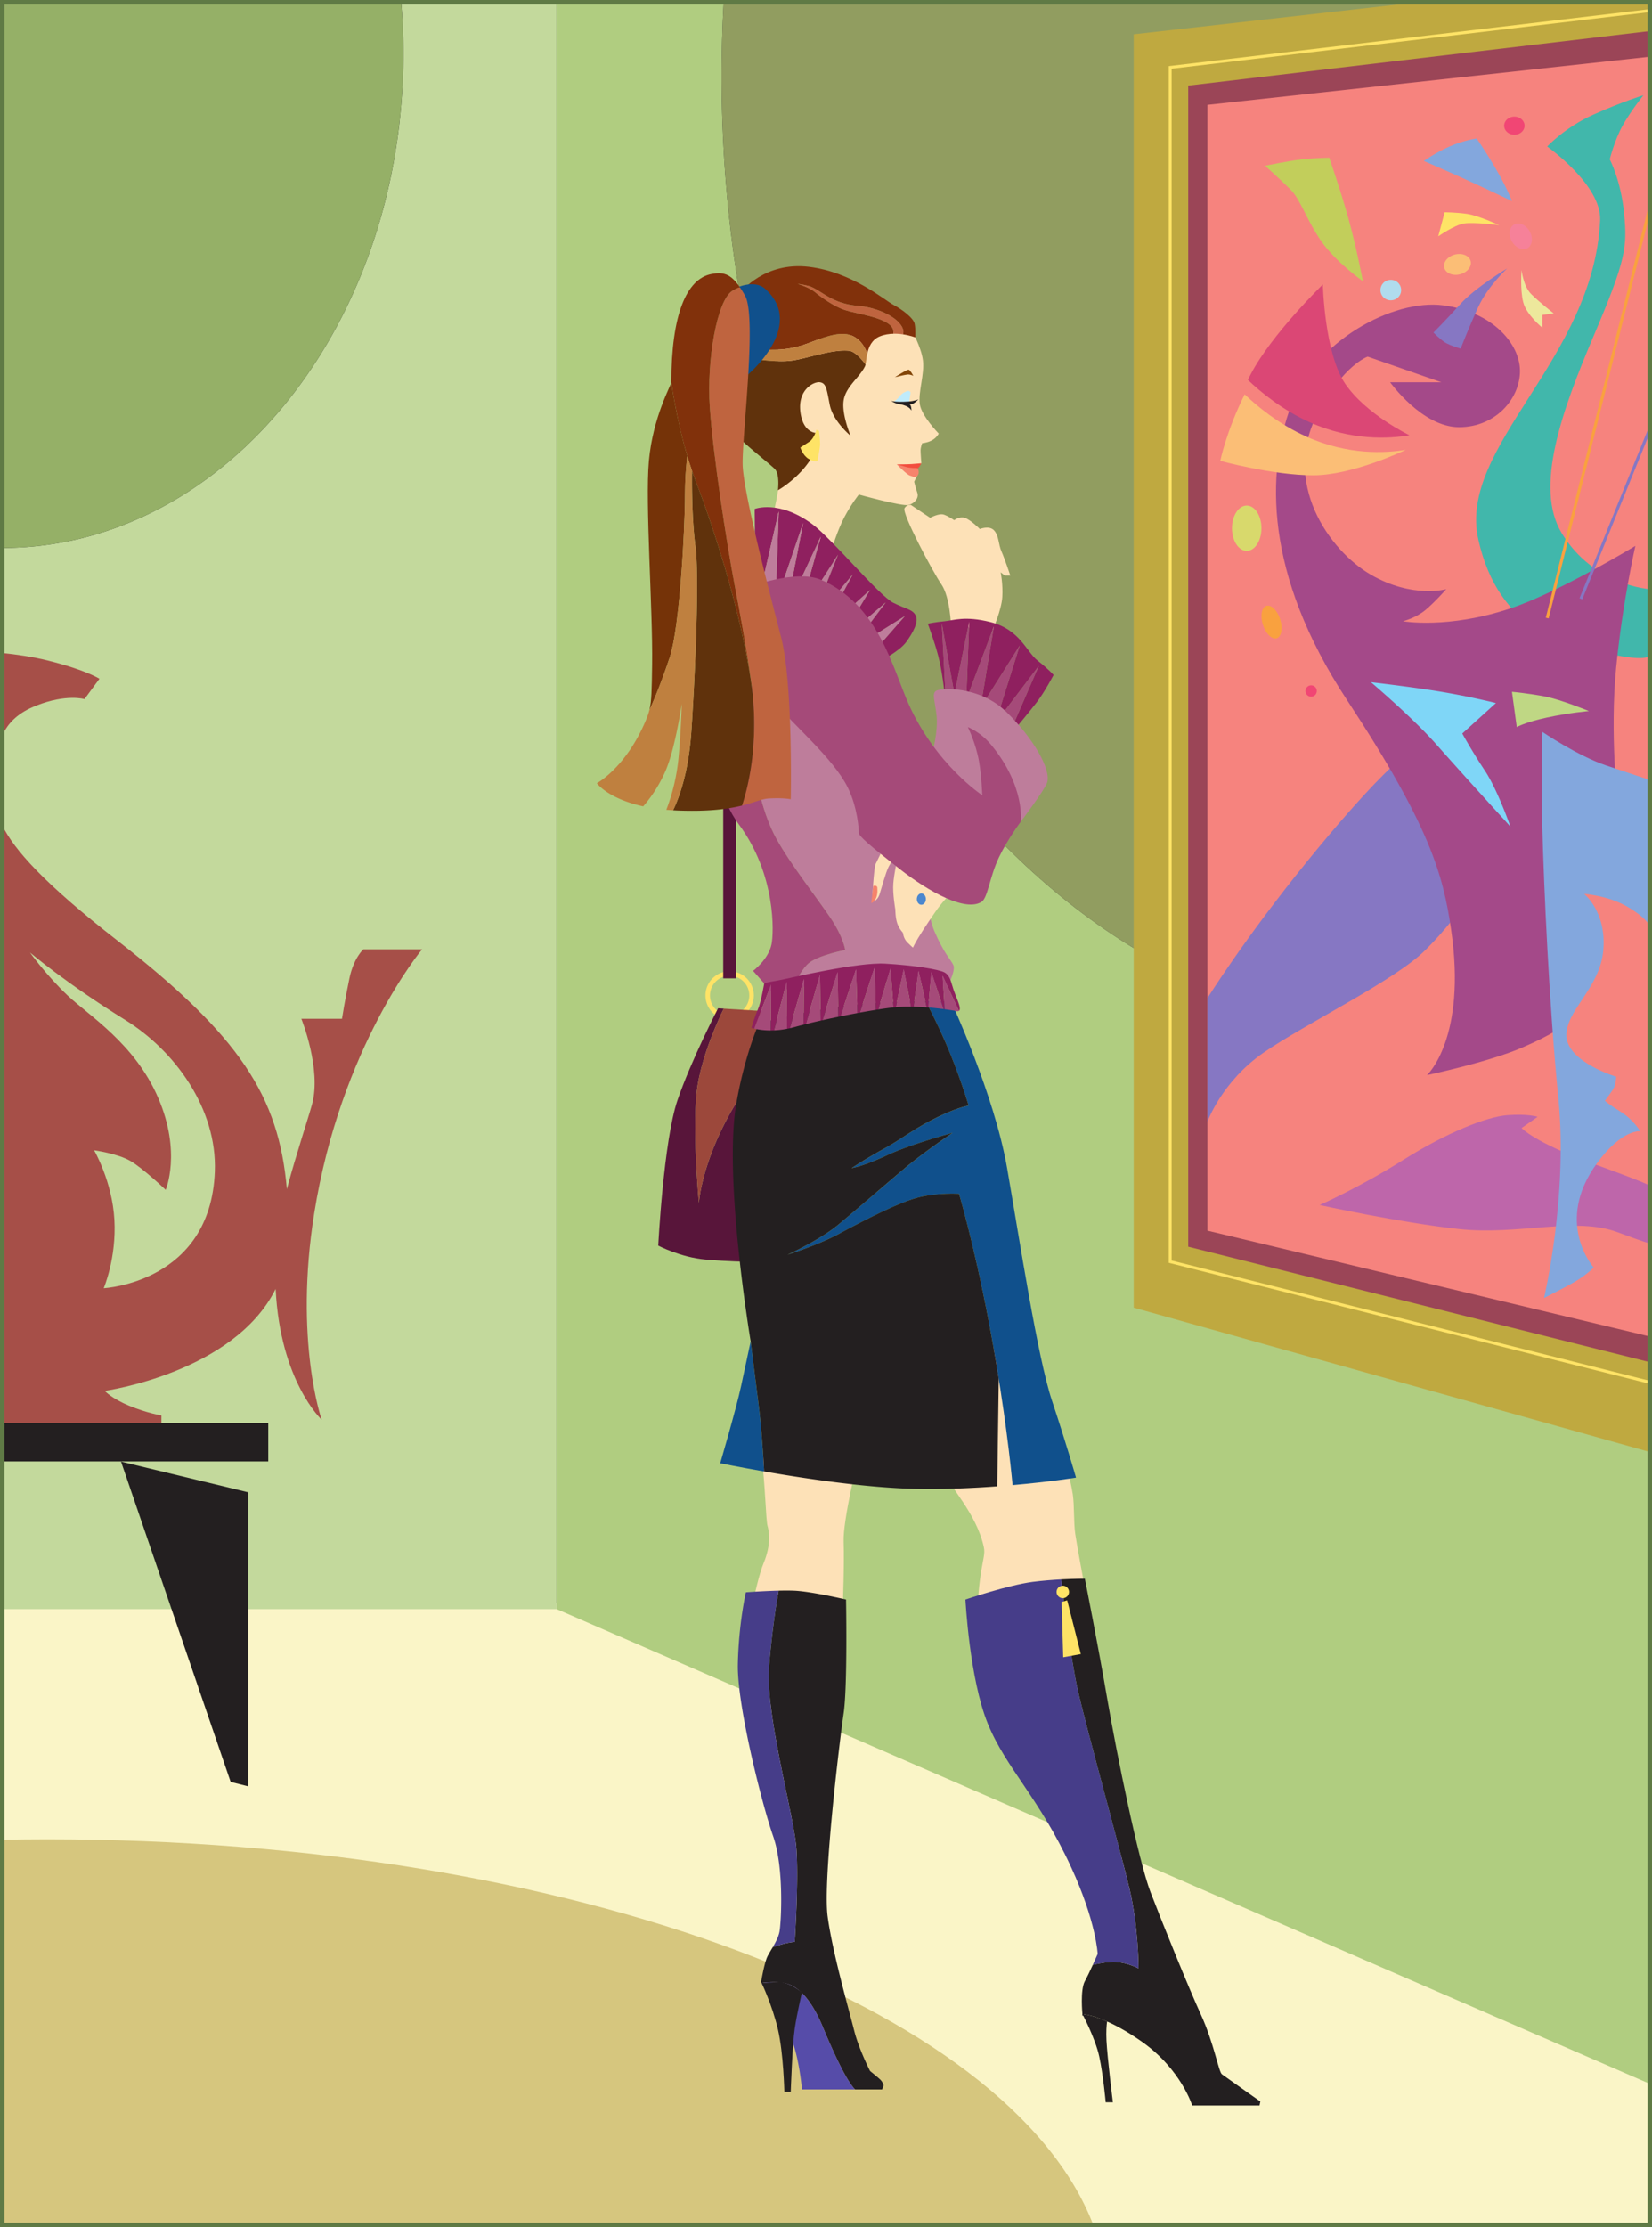 <svg xmlns="http://www.w3.org/2000/svg" width="562.227" height="757.5"><rect width="100%" height="100%" fill="#333333" stroke="none"/><defs><clipPath id="a"><path d="M532 140h30.23v70H532Zm0 0"/></clipPath><clipPath id="b"><path d="M520 64h42.23v152H520Zm0 0"/></clipPath><clipPath id="c"><path d="M392 0h170.23v476H392Zm0 0"/></clipPath></defs><path fill="#faf5c7" d="M561.477 545.113V756.75H.75V545.113h560.727"/><path fill="#d6c67e" d="M372.082 756.75c-28.613-74.445-177.121-131.184-356.059-131.184-5.12 0-10.207.059-15.273.153V756.75h371.332"/><path fill="#c3d99c" d="M136.555.75a209.4 209.4 0 0 1 .73 17.453c0 92.875-61.129 168.164-136.535 168.164v360.93h188.727V.75h-52.922"/><path fill="#95b067" d="M137.285 18.203c0-5.89-.25-11.715-.73-17.453H.75v185.617c75.406 0 136.535-75.289 136.535-168.164"/><path fill="#b0cd80" d="M245.59 25.84c0-8.442.234-16.809.695-25.09h-56.808v546.547l372 161.453V330.04c-25.25 12.796-52.532 19.784-81 19.784-129.723 0-234.887-145.054-234.887-323.984"/><path fill="#919d60" d="M246.285.75a451.486 451.486 0 0 0-.695 25.09c0 178.93 105.164 323.984 234.887 323.984 28.468 0 55.75-6.988 81-19.785V.75H246.285"/><path fill="#fde1b7" d="M283.023 187.023s1.91-6.546 4.364-11.183c2.453-4.637 4.91-7.637 4.91-7.637s14.726 4.094 16.906 3.547c2.184-.547 3.547-2.453 3-4.09-.543-1.637-1.09-3.82-1.09-3.82l1.364-2.727-.817-1.91 1.906-1.637s-.27-3.27-.27-4.363c0-1.09.544-2.453.544-2.453s1.562-.133 3-.816c1.91-.91 2.637-2.457 2.637-2.457s-5.91-6-6.454-10.09c-.546-4.09 1.637-10.09 1.09-14.727-.547-4.637-4.047-10.797-4.047-10.797l-45.27 4.91s1.317 36.977.77 43.793c-.543 6.82-2.18 13.368-2.18 13.368l19.637 13.09"/><path fill="#8f205f" d="M311.66 209.387c-1.094-2.184-3.14-2.117-7.637-4.364-4.91-2.457-20.96-21.867-27.546-26.726-11.454-8.457-19.637-5.184-19.637-5.184l.273 27 1.676.961 6.234-27.14-1.043 30.117.356.203 9.004-26.367-5.54 28.351.352.203 11.188-23.918-7.317 26.137.297.168 12.883-20.168-9.008 22.395.594.34 13.461-16.055-9.844 18.125.864.496 14.843-13.3-9.828 16.175.746.43 14.403-12.38-10.844 14.419.918.523 16.469-10.305-11.524 13.141 3.48 1.996s6.27-3.273 8.454-6.273c2.18-3 4.363-6.82 3.273-9"/><path fill="#be7d9b" d="m279.34 182.523-11.188 23.918 3.871 2.22zm5.863 6.137-12.883 20.168 3.875 2.227zm-11.863-10.773-9.004 26.367 3.465 1.984zm-8.317-3.953-6.234 27.14 5.191 2.977zm36.411 30.953-14.403 12.379 3.559 2.039zm-9.926 14.941 4.945 2.836 11.524-13.14zm4.605-19.168-14.843 13.3 5.015 2.876zm-5.863-5.32-13.46 16.055 3.616 2.07zm0 0"/><path fill="#fde1b7" d="M323.66 212.934s-.273-9.82-3.273-14.184c-3-4.363-13.543-24.184-12.547-25.91.773-1.332 2.183-1.09 2.183-1.09l6.543 4.363s3-1.636 4.637-1.09c1.637.543 3.547 1.91 3.547 1.91s1.637-1.367 3.547-.82c1.906.547 5.18 3.82 5.18 3.82s3.273-1.367 4.91.544c1.636 1.91 1.363 4.636 2.453 7.09 1.094 2.456 3 8.183 3 8.183h-1.906l-1.368-1.09s.82 4.09.547 8.453c-.273 4.364-3.273 11.184-3.273 11.184l-14.18-1.363"/><path fill="#8f205f" d="M353.113 224.66c-3.816-3-5.965-10.558-16.09-13.094-8.726-2.18-12.546-.543-15.546-.27-3 .27-5.727.817-5.727.817s2.184 5.727 3.547 10.91c1.363 5.18 2.18 12.817 2.18 12.817l.296.144-1.25-23.937 4.293 24.066 5.047-24.613-1.023 26.523 9.41-24.957-4.566 27.684 13.363-21.203-7.82 24.867.511.25 13.785-18.164-8.91 20.52 1.137.546s4.363-5.18 7.09-8.726c2.726-3.543 5.726-9.274 5.726-9.274s-1.632-1.906-5.453-4.906"/><path fill="#a54a79" d="m347.047 219.547-13.363 21.203 4.566-27.684-9.41 24.957 1.023-26.523-5.047 24.613-4.293-24.066 1.25 23.937 17.454 8.43 7.82-24.867m-7.309 25.117 4.875 2.356 8.91-20.52zm0 0"/><path fill="#fee366" d="M256.547 338.566a8.229 8.229 0 1 1-16.458.004 8.229 8.229 0 0 1 16.458-.004zm-8.23-6.683a6.683 6.683 0 0 0-6.684 6.683 6.684 6.684 0 0 0 6.683 6.688 6.685 6.685 0 0 0 6.688-6.688 6.684 6.684 0 0 0-6.688-6.683"/><path fill="#58153a" d="M246.566 382.203c-8 15.64-8.726 26.91-8.726 26.91s-2.543-27.636-.363-40.363c1.941-11.316 7.613-23.2 8.847-25.695l-1.937-.125s-9.09 17.457-13.82 31.273c-4.727 13.82-6.544 49.453-6.544 49.453s7.637 4 16 4.73c8.364.727 14.18.727 14.18.727l5.969-66.5c-2.367 2.23-7.684 8.016-13.606 19.59"/><path fill="#9c483b" d="M246.324 343.055c-1.234 2.496-6.906 14.379-8.847 25.695-2.18 12.727.363 40.363.363 40.363s.726-11.27 8.726-26.91c5.922-11.574 11.239-17.36 13.606-19.59l1.668-18.59-15.516-.968"/><path fill="#58153a" d="M250.5 332.75v-62.91h-4.363v62.91h4.363"/><path fill="#fde1b7" d="M332.66 546.75s.274-5.727 1.09-11.184c.816-5.453 1.55-7.07 1.09-9.27-2.453-11.73-12.137-20.964-13.363-25.636-3.067-11.68 6.414-41.039 15.273-41.726 11.617-.91 24 29.18 24 29.18s3.816 16.363 4.363 20.183c.547 3.816.274 9.547.82 13.363.544 3.817 3 16.906 3 16.906l-36.273 8.184"/><path fill="#fff" d="m368.387 685.023.398.036c-.258-.028-.398-.036-.398-.036"/><path fill="none" stroke="#231f20" d="m368.387 685.023.398.036c-.258-.028-.398-.036-.398-.036zm0 0"/><path fill="#231f20" d="M368.387 685.023s4.363 8.184 5.726 14.454c1.364 6.273 2.184 15.546 2.184 15.546h2.453s-1.91-15.273-2.184-21c-.144-3.05.02-5.164.207-6.48-4.296-1.898-7.027-2.371-7.988-2.484l-.398-.036"/><path fill="#231f20" d="M415.84 705.477c-1.09-.82-2.727-10.633-7.09-20.184-4.363-9.543-13.09-31.09-17.184-41.727-4.09-10.632-11.453-46.632-14.726-65.722-3.274-19.094-7.637-40.91-7.637-40.91s-3.45 0-8.055.246c.59 5.015 3.2 26.586 5.602 37.386 2.727 12.278 14.727 55.368 17.727 68.184 3 12.816 3 26.727 3 26.727s-3.543-1.907-7.637-2.184c-2.402-.156-5.645.434-7.914.95-.875 1.91-1.926 4.14-2.723 5.6-1.637 3-.816 11.18-.816 11.18s.14.008.398.036c.961.113 3.692.585 7.988 2.484 3.188 1.41 7.235 3.601 12.067 7.027 13.094 9.274 16.91 21.543 16.91 21.543h22.91l.274-1.363s-12-8.457-13.094-9.273"/><path fill="#463d89" d="M379.84 667.293c4.094.277 7.637 2.184 7.637 2.184s0-13.91-3-26.727c-3-12.816-15-55.906-17.727-68.184-2.402-10.8-5.012-32.37-5.602-37.386-2.953.16-6.37.418-9.671.843-8.454 1.09-22.91 6-22.91 6s1.367 27 7.636 42.274c6.274 15.27 17.457 25.09 28.363 48.816 8.567 18.63 9 29.457 9 29.457s-.718 1.657-1.64 3.672c2.27-.515 5.512-1.105 7.914-.949"/><path fill="#fee366" d="M361.703 543.555a2.12 2.12 0 1 0 .001-4.241 2.12 2.12 0 0 0 0 4.24m-.407 1.29 1.906-.547 4.637 18.27-6 1.093-.543-18.816"/><path fill="#fde1b7" d="M256.566 543.477c.274-1.09 1.817-8.23 3.274-11.727 2.726-6.547 1.91-10.906 1.363-12.816-.543-1.91-.816-14.457-1.906-22.368-1.094-7.906 32.726-.543 32.726-.543s-5.183 21-4.91 28.364c.274 7.363-.273 21.547-.273 21.547l-30.274-2.457"/><path fill="#10508c" d="m255.477 456.203-3.274 15.274c-1.637 7.636-7.09 26.183-7.09 26.183s6.008 1.246 14.938 2.805c-.324-6.113-.906-14.906-1.848-22.442-1.637-13.09-2.726-21.82-2.726-21.82m74.183-80.18s-3.82.543-11.457 4.364c-7.637 3.816-11.453 7.09-17.453 10.363-6 3.273-10.91 6.547-10.91 6.547s3.82-.547 12-4.363c8.183-3.82 22.363-7.637 22.363-7.637s-9.816 6.547-16.906 12.547c-7.094 6-15.274 13.09-21.82 18.543-6.543 5.457-17.454 10.363-17.454 10.363s10.364-3.273 17.454-7.09c7.09-3.816 18.546-9.816 25.636-12 7.09-2.183 15.274-1.637 15.274-1.637s6 20.18 11.453 50.727c4.156 23.281 6.098 41.16 6.781 48.355 12.695-1.117 21.582-2.539 21.582-2.539s-3.27-11.453-8.18-26.18c-4.91-14.726-10.91-54-15.273-79.09-4.363-25.093-19.09-56.73-19.09-56.73s-3.383-.113-8.625-.078c1.988 3.828 4.95 9.758 7.531 15.899 4.368 10.363 7.094 19.636 7.094 19.636"/><path fill="#231f20" d="M326.387 406.023s-8.184-.546-15.274 1.637c-7.09 2.184-18.547 8.184-25.636 12-7.09 3.817-17.454 7.09-17.454 7.09s10.91-4.906 17.454-10.363c6.546-5.453 14.726-12.543 21.82-18.543 7.09-6 16.906-12.547 16.906-12.547s-14.18 3.816-22.363 7.637c-8.18 3.816-12 4.363-12 4.363s4.91-3.274 10.91-6.547c6-3.273 9.816-6.547 17.453-10.363 7.637-3.82 11.457-4.364 11.457-4.364s-2.726-9.273-7.094-19.636c-2.582-6.14-5.543-12.07-7.53-15.899-6.114.043-14.755.29-23.56 1.172-16.363 1.637-33.273 6.543-33.273 6.543s-4.863 11-7.637 27.274c-4.363 25.636 4.91 80.726 4.91 80.726s1.09 8.73 2.727 21.82c.942 7.536 1.524 16.329 1.848 22.442 13.93 2.422 34.988 5.59 51.61 5.922 9.652.191 19.28-.235 27.726-.86l.515-36.593a657.95 657.95 0 0 0-2.062-12.184c-5.453-30.547-11.453-50.727-11.453-50.727m-25.637 303.27s-.273-1.086-1.09-1.906c-.82-.817-3.547-3-3.547-3s-3.816-7.364-5.453-13.91c-1.637-6.547-7.363-26.454-9-38.727-1.637-12.273 4.09-59.727 5.453-69 1.364-9.273.82-38.727.82-38.727s-11.73-2.726-17.456-3c-1.551-.074-3.489-.07-5.485-.02-.64 3.603-2.187 12.993-3.242 25.657-1.363 16.363 8.453 50.727 9.273 61.906.817 11.184-.546 31.91-.546 31.91s-1.364 0-4.364.817c-1.254.344-2.3.68-3.113.965-.68 1.16-1.352 2.238-1.797 3.129-1.09 2.183-2.18 8.726-2.18 8.726s.075.133.192.356c1.973-.254 5.805-.59 8.535.187 3.816 1.094 8.184 4.914 12.273 14.73 4.09 9.821 7.09 15.821 9.274 19.09a19.688 19.688 0 0 0 1.668 2.18h9.238l.547-1.363"/><path fill="#463d89" d="M270.477 660.477s1.363-20.727.546-31.91c-.82-11.18-10.636-45.544-9.273-61.907 1.055-12.664 2.602-22.055 3.242-25.656-5.36.129-11.152.562-11.152.562s-2.453 10.637-2.727 24.547c-.273 13.91 8.184 47.453 12 58.364 3.82 10.91 2.727 29.457 2.184 32.457-.324 1.773-1.317 3.64-2.297 5.324a46.94 46.94 0 0 1 3.113-.965c3-.816 4.364-.816 4.364-.816"/><path fill="#564ca9" d="M280.023 689.387c-4.09-9.817-8.457-13.637-12.273-14.73-2.73-.778-6.563-.442-8.535-.188.953 1.754 5.414 9.949 8.808 16.008 3.817 6.816 4.91 20.18 4.91 20.18h18.032a19.688 19.688 0 0 1-1.668-2.18c-2.184-3.27-5.184-9.27-9.274-19.09"/><path fill="#231f20" d="M266.934 711.477h2.18s.546-16.09 1.363-21.547c.82-5.453 2.457-12.274 2.457-12.274s-4.637-3.812-8.184-3.543c-3.547.274-5.535.356-5.535.356s3.625 7.554 5.535 15.738c1.91 8.18 2.184 21.27 2.184 21.27"/><path fill="#be7d9b" d="M324.477 328.297c-.817-1.91-3-3.547-6.543-11.73-3.547-8.18-15.82-77.727-15.82-77.727l-47.981-5.695c.137 8.02 1.258 36.05 10.07 52.058 4.707 8.547 13.637 19.91 18.274 26.73 4.636 6.817 5.183 11.18 5.183 11.18s-8.726 1.637-12.273 4.364c-2.149 1.652-4.285 5.691-5.645 8.628 5.692-.875 14.078-2.011 22.555-2.628 15-1.09 30 2.457 30 2.457s3-5.73 2.18-7.637"/><path fill="#a54a79" d="M275.387 327.477c3.547-2.727 12.273-4.364 12.273-4.364s-.547-4.363-5.183-11.18c-4.637-6.82-13.567-18.183-18.274-26.73-8.812-16.008-9.933-44.039-10.07-52.058l-11.746-1.395s-3.446 31.86 9 48.547c12.816 17.18 11.976 37.133 11.18 40.906-1.09 5.184-6.27 9-6.27 9l6.27 7.094s2.788-.52 7.175-1.192c1.36-2.937 3.496-6.976 5.645-8.628"/><path fill="#fde1b7" d="M301.16 287.387s-2.457 5.047-3.137 6.41c-.683 1.363-1.226 12.953-1.226 12.953s1.77-.137 2.59-2.727c.816-2.59 2.047-7.226 3-9.136.953-1.91 1.91-2.727 1.91-2.727l.953.68s-.953 4.226-1.227 7.637c-.273 3.41.68 8.863.68 8.863s0 2.863.684 4.773c.68 1.91 1.91 3.137 1.91 3.137s.137 1.91 1.5 3.273c1.363 1.364 1.906 1.774 1.906 1.774s.41-.957 1.774-3.274c1.363-2.32 5.726-8.863 7.226-10.773 1.5-1.91 3.274-3.816 3.274-3.816l-21.817-17.047"/><path fill="#f6836c" d="M297.203 301.297s1.29-.317 1.363.543c.41 4.637-2.043 5.32-2.043 5.32l.68-5.863"/><path fill="#4b87ce" d="M313.566 303.867c-.851 0-1.543.863-1.543 1.93 0 1.062.692 1.926 1.543 1.926.856 0 1.543-.864 1.543-1.926 0-1.067-.687-1.93-1.543-1.93"/><path fill="#be7d9b" d="M317.387 255.75s1.91-7.09 1.363-12.273c-.547-5.18-1.637-7.364-.273-8.454 1.363-1.09 14.726-1.91 24 7.09 9.273 9 15.273 19.637 13.91 24-.77 2.457-9 13.364-9 13.364l-16.364-6.817-13.636-16.91"/><path fill="#bfebfb" d="M304.09 136.637s.82-.34 1.844-1.57c.785-.946 1.226-1.43 2.59-1.977 1.066-.426 1.363.41 1.363.41l-.59 3.977-5.207-.84"/><path fill="#231f20" d="M303.297 136.387s1.75.453 5.816.18c2.184-.145 3.453-.727 3.453-.727s-1.09 1.094-1.816 1.457c-.727.363-1.453.18-1.453.18s.547 0 .726.726c.18.73.18 1.457.18 1.457s-.387-.976-2-1.637c-1.281-.523-2.18-.546-2.906-.726-.73-.184-2-.91-2-.91"/><path fill="#a54a79" d="M254.387 199.84s16.363-6.274 24.816-2.727c19.719 8.27 24.672 30.36 30 42.274 9.274 20.726 25.094 31.09 25.094 31.09s-.219-6.434-1.094-11.454c-1.09-6.273-3.816-11.726-3.816-11.726s4.242 1.562 7.91 6c11.726 14.18 10.09 26.18 10.09 26.18s-4.45 5.93-7.364 12c-3.273 6.82-3.82 13.91-6 15.273-5.414 3.383-17.726-3.273-27.82-11.184-10.09-7.906-13.906-11.18-13.906-12.27 0-1.093-.43-8.769-3.82-15.546-4.91-9.816-18-20.727-25.364-29.453-7.363-8.73-8.726-38.457-8.726-38.457"/><path fill="#824508" d="M304.566 128.297s4.184-2.73 4.73-2.547c.548.184 1.544 2.09 1.544 2.09s-.996-.543-2-.453c-1 .09-4.274.91-4.274.91"/><path fill="#f6836c" d="M305.203 157.934s3.457 3.543 4.453 3.816c1.004.273 1.985 1.031 2.73-.184.727-1.18-.183-2.363-.183-2.363l-7-1.27"/><path fill="#f24d3e" d="M305.203 157.934s3.637 0 5-.094c1.363-.09 3.363-.274 3.363-.274s-.543 1.094-.91 1.457c-.36.364-.996.18-.996.18s-1.91 0-3.183-.363c-1.274-.363-3.274-.906-3.274-.906"/><path fill="#81310b" d="M311.297 110.203c-.363-2-4.184-4.906-7.274-6.543-3.093-1.637-14.035-11.14-28.726-12.91-15.094-1.816-23.094 8.547-23.094 8.547s-.617 9.355-1.14 19.89l2.414.11s5.82-.363 8.726-.363c2.91 0 6 0 10.73-1.457 4.727-1.454 12.18-5.454 17.087-3.274 3.043 1.352 4.476 4.16 5.128 6.11.493-2.29 1.532-4.805 4.329-5.926 1.515-.606 3.109-.84 4.628-.871.016-.735-.109-1.79-.808-2.582-2.73-3.094-11.64-4.184-15.637-5.457-4-1.274-8.363-4.543-10.363-6.18-2-1.637-5.82-2.73-5.82-2.73s1.82.183 3.82.73c2 .543 4.543 2.543 6.906 3.816 2.363 1.274 5.274 2.547 9.82 2.91 5.559.446 11.454 2.91 14 5.817 1.696 1.937 1.536 3.226 1.239 3.875 2.453.355 4.215 1.035 4.215 1.035s.183-2.547-.18-4.547"/><path fill="#60320c" d="M288.93 119.297c-5.633-.547-13.457 2.383-18.907 3.27-5.734.933-14.683-.575-19.054-1.446-.594 12.453-.989 25.844-.035 27.082 1.816 2.363 10.906 9.457 12.726 11.274 1.817 1.82 1.09 7.273 1.09 7.273s8.547-4.727 12.547-13.09c1.37-2.87.906-6.363.906-6.363s-4.906.363-5.816-7.274c-.91-7.636 4.726-10.363 6.726-10 2 .364 2.184 2 3.274 7.637 1.09 5.637 7.09 10.543 7.09 10.543s-3.09-7.27-2.364-12c.727-4.726 5.453-7.816 7.274-11.637a2.63 2.63 0 0 0 .175-.601c-1.066-1.461-3.507-4.465-5.632-4.668"/><path fill="#bf643f" d="M306.023 109.84c-2.546-2.906-8.441-5.371-14-5.817-4.546-.363-7.457-1.636-9.82-2.91-2.363-1.273-4.906-3.273-6.906-3.816a26.3 26.3 0 0 0-3.82-.73s3.82 1.093 5.82 2.73c2 1.637 6.363 4.906 10.363 6.18 3.996 1.273 12.906 2.363 15.637 5.457.7.793.824 1.847.808 2.582a18.802 18.802 0 0 1 3.157.199c.297-.649.457-1.938-1.239-3.875"/><path fill="#bf803f" d="M290.02 114.203c-4.907-2.18-12.36 1.82-17.086 3.274-4.73 1.457-7.82 1.457-10.73 1.457-2.907 0-8.727.363-8.727.363l-2.415-.11c-.03.641-.066 1.286-.093 1.934 4.37.871 13.32 2.379 19.054 1.445 5.45-.886 13.274-3.816 18.907-3.27 2.125.204 4.566 3.208 5.633 4.669.18-.852.273-2.2.585-3.653-.652-1.949-2.085-4.757-5.128-6.109"/><path fill="#10508c" d="M251.66 97.477s5.453-2.215 8.727.726c14.363 12.91-6.547 29.82-6.547 29.82l-2.18-30.546"/><path fill="#bf643f" d="M265.84 216.75c-4.09-15.816-12.817-49.09-13.09-58.637-.273-9.547 4.91-50.18.816-57.547a35.62 35.62 0 0 0-1.742-2.847c-.68.164-1.527.523-2.62 1.215-5.18 3.27-8.727 23.453-7.638 39.543 1.094 16.09 5.73 46.363 8.457 60.546 1.66 8.633 4.125 21.711 5.438 31.793.004.04.012.079.016.118 3.375 21.363-1.223 37.89-2.942 43.039 4.305-1.078 6.664-2.27 9.215-2.407 5.184-.27 7.363.274 7.363.274s.82-39.274-3.273-55.09"/><path fill="#81310b" d="M241.566 138.477c-1.09-16.09 2.457-36.274 7.637-39.543 1.094-.692 1.942-1.051 2.621-1.215-3.21-4.723-5.808-5.27-9.71-4.516-8.454 1.637-13.637 13.75-13.637 36.82 0 0 2.457 18.274 8.183 33.274 5.719 14.976 14.7 41.648 18.8 67.52-1.312-10.083-3.776-23.16-5.437-31.794-2.726-14.183-7.363-44.457-8.457-60.546"/><path fill="#fee366" d="M277.84 146.203s-.727 2.91-2.363 4c-1.637 1.094-3.09 2-3.09 2s.726 2.547 2.726 3.82c2 1.274 3.09.727 3.09.727s.91-4.363.91-5.816c0-1.457-.363-4.368-.363-4.368l-.91-.363"/><path fill="#60320c" d="M255.477 230.934c-4.09-25.91-13.09-52.637-18.817-67.637a102.42 102.42 0 0 1-1.133-3.129c-.12 7.387.157 18.258 1.133 25.492 1.363 10.09 0 42.543-1.363 63-.953 14.278-4.297 22.969-6.23 26.918.523.031 1.05.059 1.593.082 10.934.414 17.438-.574 21.875-1.687 1.719-5.149 6.317-21.676 2.942-43.04"/><path fill="#753308" d="M227.934 223.566c3.363-10.09 5.18-43.363 5.18-55.363 0-4.848.359-9.414.78-13.152-3.761-12.711-5.417-25.028-5.417-25.028 0 .817-6.274 11.727-7.637 26.727-1.313 14.437 1.363 50.453 1.094 69.273-.13 8.739-.168 12.293-.887 15.305l.066-.031s3-6.274 6.82-17.73"/><path fill="#bf803f" d="M236.66 185.66c-.976-7.234-1.254-18.105-1.133-25.492a129.503 129.503 0 0 1-1.632-5.117c-.422 3.738-.782 8.304-.782 13.152 0 12-1.816 45.274-5.18 55.363-3.82 11.457-6.82 17.73-6.82 17.73l-.066.032c-.3 1.246-.711 2.402-1.297 3.785-6.816 16.09-16.637 21.274-16.637 21.274s3.719 5.226 15.785 7.859c1.907-2.16 5.149-6.336 7.668-12.223 3.274-7.636 5.457-22.636 5.457-22.636s-.273 9.476-1.09 18.273c-.745 7.984-2.874 14.442-4.163 17.758.746.062 1.511.117 2.296.16 1.934-3.95 5.278-12.64 6.23-26.918 1.364-20.457 2.727-52.91 1.364-63"/><path fill="#8f205f" d="M262.324 350.457c.356-.004.723-.008 1.102-.023l4.324-16.547.113 16.02c.317-.063.63-.122.953-.192l4.797-16.781-.117 15.562c.254-.066.512-.129.774-.195l4.796-16.735.247 15.551.628-.14 5.125-16.364.243 15.215.734-.152 5.297-16.016.476 14.89c.274-.05.547-.1.82-.152l4.977-15.285.473 14.348c.266-.043.535-.086.797-.125l4.183-13.95 1.02 13.25c.273-.03.535-.054.789-.077l2.691-12.899 2.5 12.727c.286.004.57.004.856.011l1.691-12.195 2.774 12.41c.168.016.34.024.508.04l1.082-12.04 4.117 12.586c.136.016.289.035.422.055l-.72-11.414 5.548 11.957c.18-.125.316-.352.316-.773 0-1.364-1.363-4.09-2.183-6.547-.817-2.453-1.09-4.637-3-5.727-1.91-1.09-10.637-2.453-20.18-3-9.547-.547-32.457 4.91-35.184 5.453-2.726.547-6 1.094-6 1.094s-1.09 6.543-2.18 9c-1.093 2.453-2.183 6.27-2.183 6.27s.336.12.945.269l5.739-14.996-.11 15.617"/><path fill="#a54a79" d="M304.875 342.559c.375-.036.73-.063 1.059-.082a60.784 60.784 0 0 1 4.132-.09l-2.5-12.727-2.691 12.899m6.047-.161a85 85 0 0 1 4.465.215l-2.774-12.41-1.691 12.195m-47.496 8.036a30.12 30.12 0 0 0 4.437-.528l-.113-16.02-4.324 16.548m-1.102.023.11-15.617-5.739 14.996c1.07.266 3.02.625 5.63.621m59.191-7.203c2.316.312 3.78.586 3.78.586s.645.25 1.048-.043l-5.547-11.957.719 11.414m-22.633.082c1.965-.309 3.73-.547 5.203-.7l-1.02-13.25-4.183 13.95m17.012-.684c1.953.153 3.722.352 5.199.547l-4.117-12.586-1.082 12.04m-47.079 7.062a34.43 34.43 0 0 0 1.66-.418 106.57 106.57 0 0 1 3.02-.8l.117-15.563-4.797 16.78m5.454-1.414c1.546-.382 3.25-.78 5.042-1.183l-.246-15.55-4.796 16.734m5.671-1.324c1.73-.387 3.54-.774 5.368-1.149l-.243-15.215-5.125 16.364m6.102-1.301c1.934-.395 3.879-.774 5.773-1.125l-.476-14.89-5.297 16.015m6.594-1.278a242.94 242.94 0 0 1 5.449-.937l-.473-14.348-4.976 15.285"/><path fill="#bfa940" d="M561.477 493.844V.75h-78.774L385.84 11.66v433.09l175.637 49.094"/><path fill="#9b4557" d="M561.477 463.297V10.567l-157.09 18.546v394.91l157.09 39.274"/><path fill="#f6837e" d="M561.477 454.566V19.296L410.934 35.66v382.906l150.543 36"/><path fill="#83a7dd" d="M484.566 54.75s3.82-2.727 8.73-4.91c4.907-2.18 9.27-2.727 9.27-2.727s2.73 3.82 6.547 10.364c3.82 6.546 5.453 10.91 5.453 10.91s-10.363-4.91-16.363-7.637c-6-2.727-13.637-6-13.637-6"/><path fill="#c2ce5b" d="M430.566 56.387s7.637-1.637 12.547-2.184c4.91-.543 9.274-.543 9.274-.543s3.816 10.906 6.547 20.727c2.726 9.816 4.906 21.273 4.906 21.273s-9.274-6.547-14.18-13.637c-4.91-7.09-7.094-14.183-10.363-17.457-3.274-3.27-8.73-8.18-8.73-8.18"/><path fill="#41b7ab" d="M561.477 200.387s-19.09-1.09-30-19.09c-9.332-15.402 0-41.457 10.91-67.094 10.91-25.637 11.453-30 10.363-41.453-1.09-11.453-4.91-18.547-4.91-18.547s1.637-6.543 4.363-11.453c2.73-4.91 7.094-10.363 7.094-10.363s-7.094 2.18-16.91 6.547c-9.82 4.363-15.82 10.906-15.82 10.906s18.554 13.094 18 25.094c-2.18 47.453-48.544 76.906-41.454 108.543 7.09 31.636 29.91 35.23 39.274 37.636 19.09 4.91 19.09 1.637 19.09 1.637v-22.363"/><path fill="#be66aa" d="M449.113 409.844s13.637-6 28.364-15.278c14.726-9.27 28.363-14.722 35.457-15.27 7.09-.546 10.363.548 10.363.548l-5.457 3.816s4.363 4.906 24 12c19.637 7.09 19.637 7.637 19.637 7.637v19.637s-2.18-.547-10.91-3.82c-14.446-5.419-33.817 1.09-54-1.09-20.18-2.18-47.454-8.18-47.454-8.18"/><path fill="#8677c3" d="M410.934 381.477s4.906-13.637 19.09-23.454c14.18-9.82 44.726-24.546 55.09-34.91 10.363-10.363 13.636-16.91 13.636-16.91l-23.453-46.906s-9.274 7.637-30.547 33.816c-21.273 26.184-33.816 46.364-33.816 46.364v42"/><path fill="#ede89c" d="M517.84 91.84s.547 5.457 3.273 8.183c2.727 2.727 7.637 6.543 7.637 6.543l-3.816.547v4.364s-5.457-4.364-6.547-8.727c-1.09-4.363-.547-10.91-.547-10.91"/><path fill="#fee366" d="M510.203 76.566s-7.09-3.27-10.906-3.816c-3.82-.547-7.637-.547-7.637-.547l-2.183 8.184s5.457-3.82 8.726-4.364c3.274-.546 12 .543 12 .543"/><path fill="#a44989" d="M485.66 365.66s20.727-4.363 32.18-9.273c11.457-4.91 14.183-7.637 14.183-7.637l5.454-72 13.09-3.273s-2.727-24-.544-46.364c2.18-22.363 6.543-41.453 6.543-41.453s-25.84 15.703-42.543 21.274c-21.273 7.09-36.546 4.363-36.546 4.363s4.363-1.094 7.636-3.82c3.274-2.727 7.09-7.09 7.09-7.09s-11.453 3.273-25.637-4.91c-14.18-8.18-30.636-31.391-18-55.09 8.73-16.364 16.91-19.09 16.91-19.09l25.09 8.726h-17.453s10.91 15.274 23.453 15.274c12.547 0 20.73-9.82 20.73-19.094 0-9.27-9.273-20.18-26.183-22.363-16.91-2.18-43.636 12-51.816 34.363-8.184 22.363-9.274 56.73 19.09 99.82 28.363 43.09 32.738 59.524 35.453 78 5.457 37.09-8.18 49.637-8.18 49.637"/><path fill="#db4775" d="M479.55 148.074c.063-.031.11-.05.11-.05s-14.726-7.09-21.82-17.458c-7.09-10.363-7.637-33.816-7.637-33.816s-17.453 16.91-24.543 30.547c-.336.64-.656 1.277-.973 1.91 4.227 4.031 11.63 10.191 21.153 14.453 14.11 6.309 26.945 5.547 33.71 4.414"/><path fill="#fbbe76" d="M446.934 161.66c13.05 0 30.093-7.996 31.527-8.676-6.766 1.13-19.606 1.895-33.711-4.418-9.523-4.257-16.93-10.418-21.152-14.449-6.32 12.727-8.301 22.633-8.301 22.633s18 4.91 31.637 4.91"/><g clip-path="url(#a)"><path fill="none" stroke="#8677c3" d="m538.023 203.66 23.454-57.82"/></g><g clip-path="url(#b)"><path fill="none" stroke="#f9a13f" d="m526.566 210.203 34.91-139.637"/></g><path fill="#8677c3" d="M512.934 91.297s-6.547 6-9.82 13.09c-3.274 7.09-6 14.18-6 14.18s-3.817-1.09-5.454-2.18c-1.637-1.09-3.82-3.274-3.82-3.274s4.363-4.363 9.273-9.816c4.91-5.457 15.82-12 15.82-12"/><path fill="#83a7dd" d="M561.477 265.297v49.637s-1.09-2.73-7.637-6.547c-6.543-3.82-14.727-4.364-14.727-4.364s7.637 6 6.547 19.09c-1.094 13.09-13.094 20.727-12.547 29.453.547 8.73 16.91 13.637 16.91 13.637s0 2.727-1.09 4.363c-1.093 1.637-2.73 3.82-2.73 3.82s1.094 1.09 5.457 3.817c4.363 2.73 6.543 6.547 6.543 6.547s-6.164-.824-14.726 10.91c-14.727 20.184-1.09 35.453-1.09 35.453s-2.727 2.73-6.547 4.91c-3.817 2.18-10.363 5.454-10.363 5.454s8.183-34.364 4.91-67.637c-3.274-33.274-4.91-72-5.453-91.09-.547-19.09 0-33.816 0-33.816s12 8.18 21.816 11.453l14.727 4.91"/><path fill="#d8d96c" d="M424.297 187.371c2.77 0 5.012-3.45 5.012-7.71 0-4.263-2.243-7.716-5.012-7.716-2.774 0-5.016 3.453-5.016 7.715 0 4.262 2.242 7.711 5.016 7.711"/><path fill="#f9a13f" d="M434.512 217.078c1.625-.52 2.148-3.406 1.176-6.45-.973-3.042-3.079-5.089-4.704-4.57-1.62.52-2.144 3.407-1.171 6.45.972 3.043 3.078 5.09 4.699 4.57"/><path fill="#f14674" d="M446.113 236.95a1.929 1.929 0 1 0 .002-3.853 1.929 1.929 0 0 0-.002 3.852m69.274-191.113c1.918 0 3.468-1.383 3.468-3.086 0-1.703-1.55-3.086-3.468-3.086s-3.473 1.383-3.473 3.086c0 1.703 1.555 3.086 3.473 3.086"/><path fill="#f68199" d="M519.836 84.422c1.672-.942 2.012-3.512.758-5.738-1.254-2.227-3.625-3.274-5.293-2.332-1.672.941-2.012 3.507-.758 5.738 1.254 2.226 3.625 3.27 5.293 2.332"/><path fill="#fbbe76" d="M496.863 93.3c2.48-.62 4.114-2.632 3.649-4.491-.465-1.86-2.852-2.864-5.332-2.246-2.48.62-4.114 2.632-3.649 4.492.465 1.86 2.852 2.867 5.332 2.246"/><path fill="#b0dcee" d="M473.387 102.129a3.468 3.468 0 0 0 3.468-3.469 3.47 3.47 0 0 0-3.468-3.472 3.472 3.472 0 1 0 0 6.941"/><path fill="#7fd6f7" d="M466.566 232.023s14.184 1.637 24 3.274a268.508 268.508 0 0 1 18.547 3.816l-11.453 10.364s3.274 6 7.637 12.546c4.363 6.543 8.726 19.09 8.726 19.09s-16.91-18.547-25.09-27.816c-8.183-9.274-22.367-21.274-22.367-21.274"/><path fill="#bfd784" d="m514.566 235.297 1.637 12s2.73-1.637 10.363-3.274c7.637-1.636 14.184-2.183 14.184-2.183s-9.273-3.817-14.727-4.906c-5.457-1.094-11.457-1.637-11.457-1.637"/><g clip-path="url(#c)"><path fill="none" stroke="#fee366" d="M561.477 3.613 398.25 22.933v406.18l163.227 41.043"/></g><path fill="#a64f48" d="M109.477 482.867s-14.122-13.086-15.668-44.476c-14.23 28.523-58.149 34.66-58.149 34.66s2.18 2.543 8.363 5.09c6.18 2.543 10.907 3.27 10.907 3.27v2.612H.75V280.668c3.977 8.234 14.125 19.707 39.273 39.289 41.528 32.336 54.864 52.79 57.602 84.488 3.105-11.644 7.32-24.242 8.578-28.851 3.274-12-3.637-29.09-3.637-29.09h13.82s1.09-6.91 2.548-13.82c1.453-6.91 4.726-9.817 4.726-9.817h20s-27.652 32.965-36.726 89.817c-6.91 43.273 2.543 70.183 2.543 70.183zM22.93 338.504c7.273 6.906 22.91 16.363 30.91 34.906 8 18.547 2.547 31.274 2.547 31.274s-7.637-7.274-12-9.817c-4.364-2.547-12.364-3.637-12.364-3.637s6.18 10.543 6.907 23.637c.73 13.09-3.633 23.274-3.633 23.274s36.363-1.82 37.816-39.637c.825-21.442-13.644-41.192-30.543-51.637-20-12.363-32.363-22.91-32.363-22.91s5.453 7.637 12.723 14.547m-10.543-98.547c10.183-4 16.363-2.184 16.363-2.184l5.09-6.906s-4.363-2.91-17.453-6.183c-5.332-1.332-10.903-2.121-15.637-2.59v28.12c2.074-4.663 5.762-7.948 11.637-10.257"/><path fill="#231f20" d="M91.297 497.047v-13.09H.75v13.09h90.547m-50.109.063 37.316 108.953 5.969 1.496v-100l-43.285-10.45"/><path fill="none" stroke="#5f7a45" stroke-width="1.5" d="M561.477 756.75V.75H.75v756zm0 0"/></svg>
